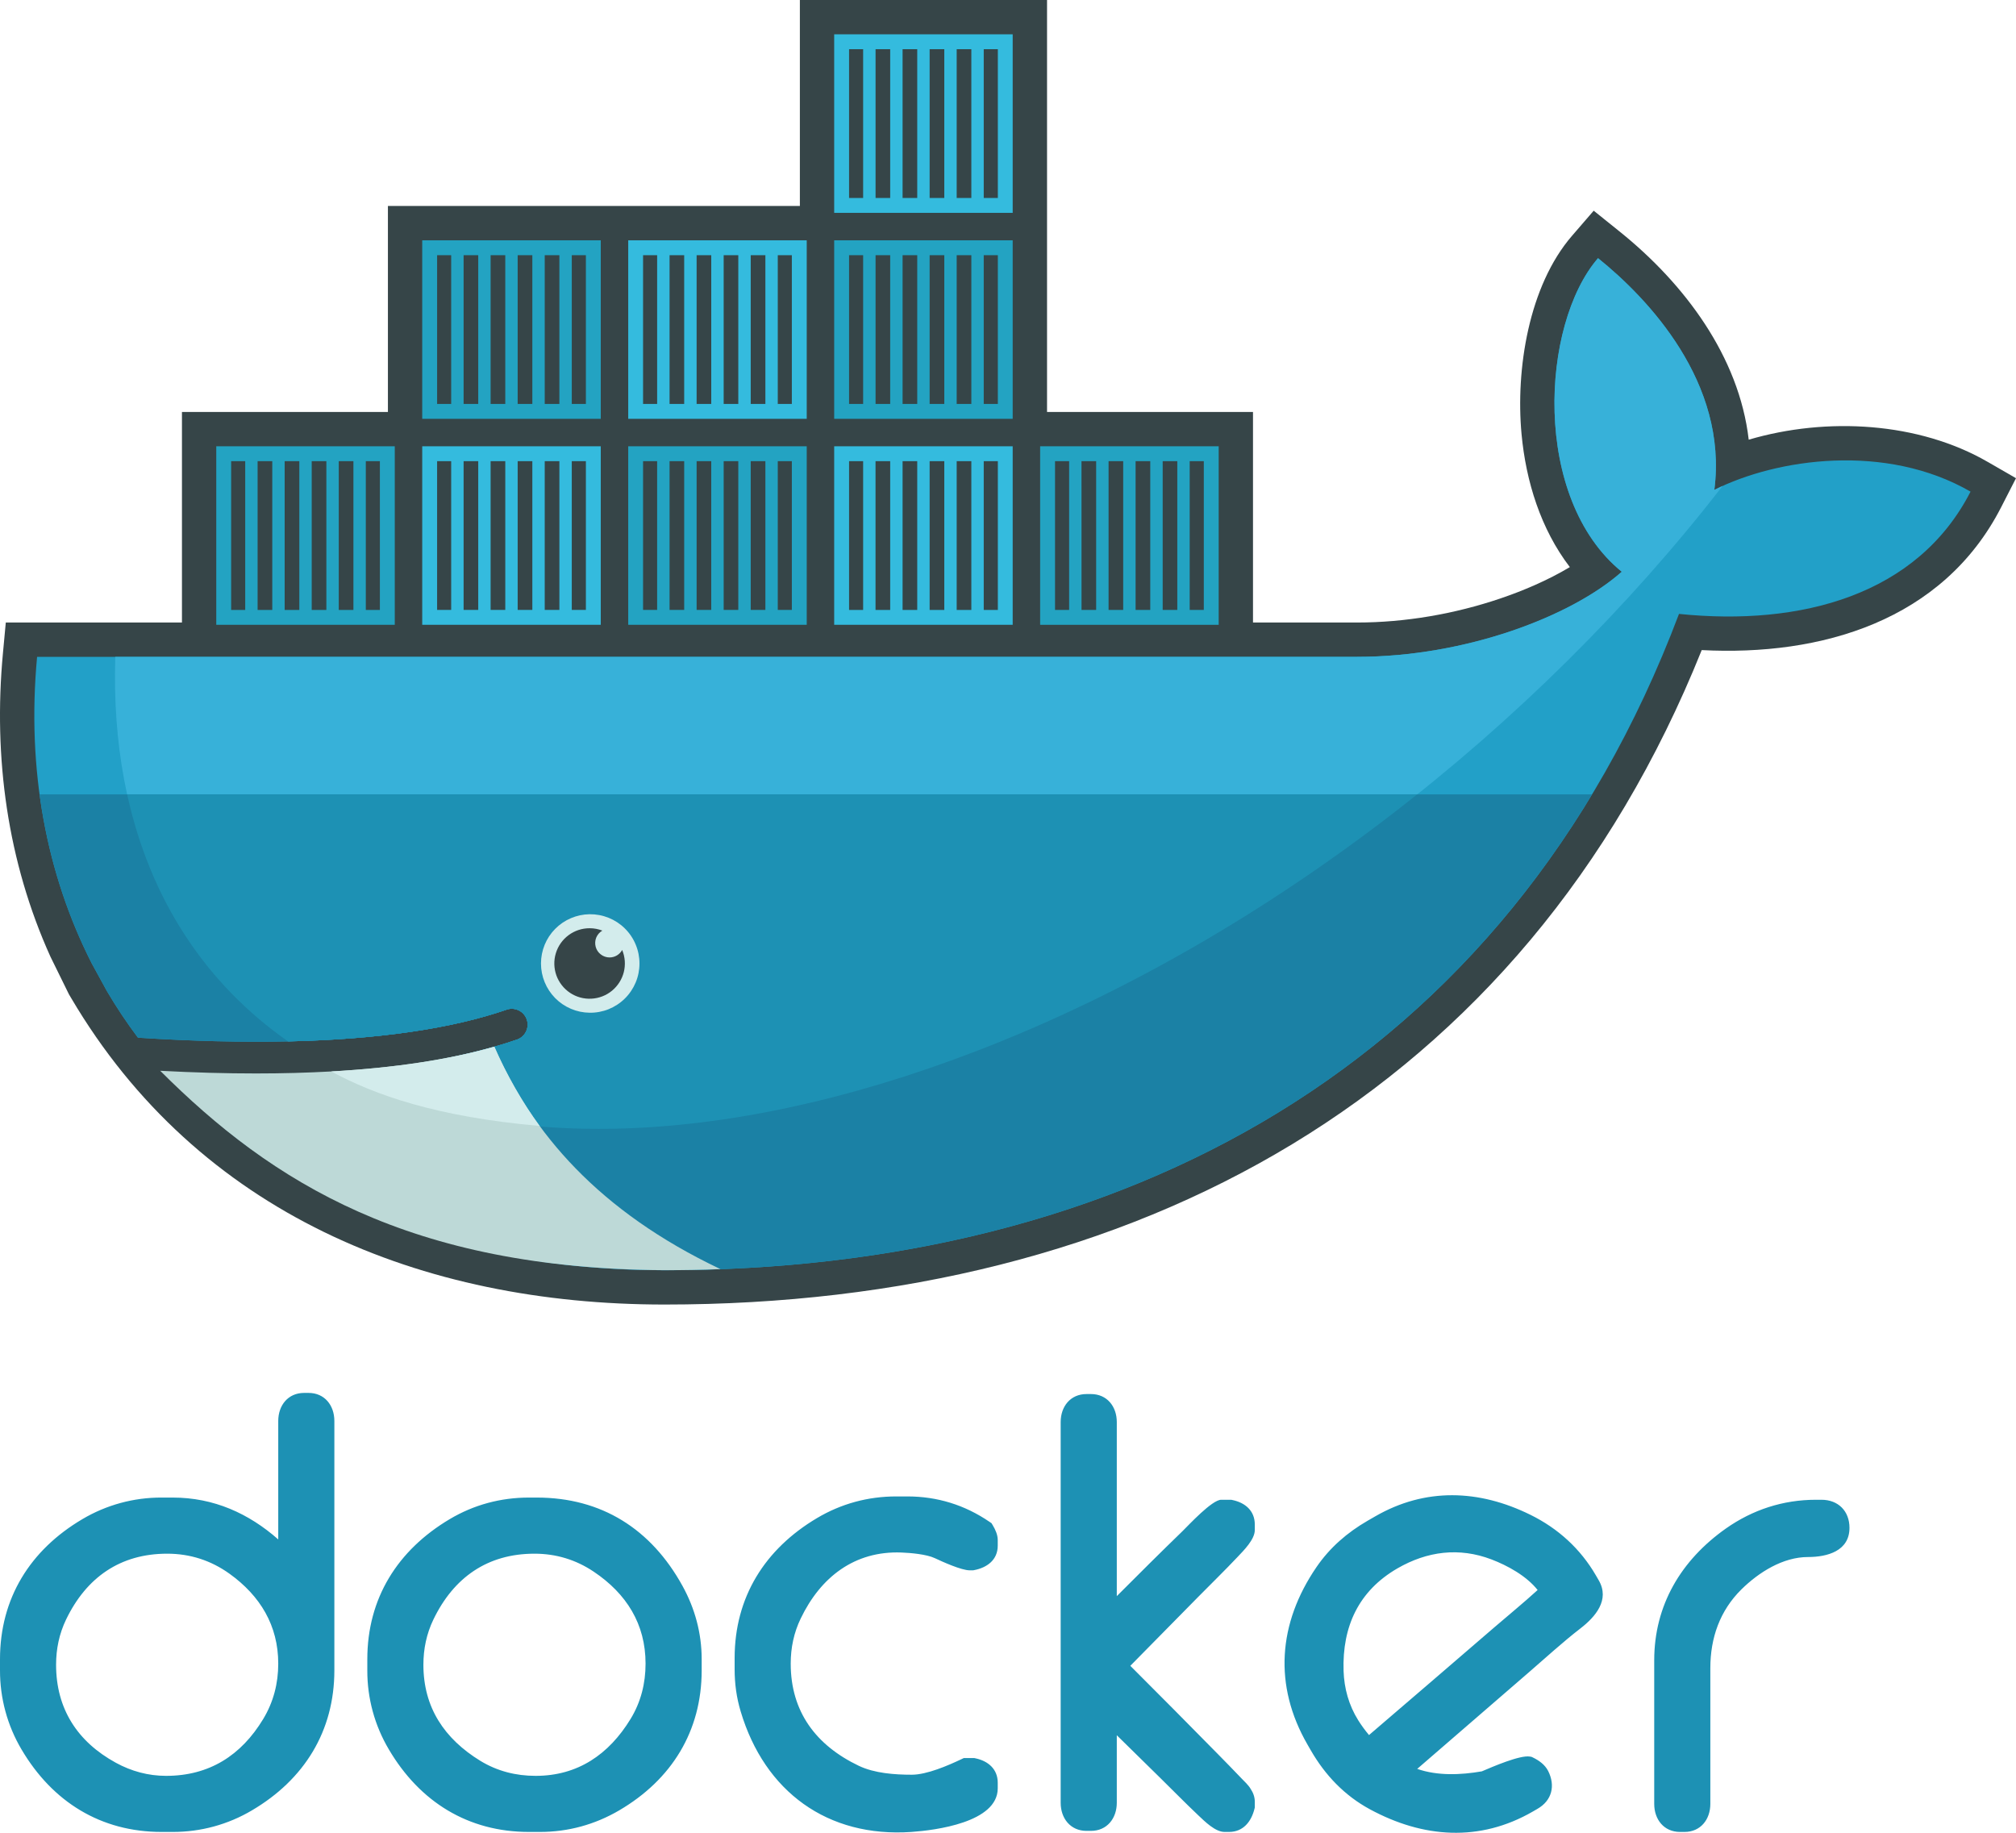 <svg width="55" height="50" viewBox="0 0 55 50" fill="none" xmlns="http://www.w3.org/2000/svg">
<path fill-rule="evenodd" clip-rule="evenodd" d="M28.565 11.239H34.184V16.983H37.025C38.337 16.983 39.687 16.749 40.929 16.328C41.54 16.121 42.225 15.833 42.828 15.471C42.034 14.435 41.629 13.127 41.51 11.838C41.348 10.085 41.702 7.803 42.889 6.431L43.479 5.748L44.183 6.314C45.955 7.737 47.446 9.727 47.708 11.995C49.842 11.367 52.348 11.515 54.228 12.601L55 13.046L54.594 13.839C53.003 16.943 49.678 17.905 46.426 17.735C41.561 29.852 30.969 35.589 18.127 35.589C11.492 35.589 5.404 33.109 1.938 27.222L1.881 27.126L1.376 26.099C0.204 23.508 -0.185 20.669 0.079 17.832L0.158 16.983H4.964V11.239H10.583V5.619H21.822V0H28.565V11.239Z" fill="#364548"/>
<path fill-rule="evenodd" clip-rule="evenodd" d="M46.77 13.364C47.147 10.435 44.956 8.136 43.597 7.043C42.031 8.854 41.787 13.6 44.244 15.598C42.873 16.815 39.984 17.919 37.025 17.919H1.012C0.724 21.008 1.267 23.852 2.505 26.286L2.915 27.035C3.174 27.475 3.457 27.901 3.764 28.309C5.244 28.404 6.609 28.437 7.858 28.41H7.859C10.313 28.355 12.316 28.066 13.833 27.54C13.941 27.506 14.057 27.516 14.157 27.567C14.257 27.617 14.334 27.705 14.371 27.811C14.408 27.917 14.402 28.034 14.354 28.136C14.307 28.237 14.222 28.317 14.117 28.357C13.915 28.427 13.704 28.493 13.487 28.555H13.486C12.291 28.896 11.01 29.126 9.356 29.228C9.455 29.229 9.254 29.242 9.254 29.242C9.197 29.246 9.127 29.254 9.07 29.257C8.419 29.294 7.717 29.301 6.999 29.301C6.213 29.301 5.44 29.287 4.575 29.242L4.553 29.257C7.554 32.63 12.246 34.653 18.127 34.653C30.573 34.653 41.131 29.135 45.806 16.748C49.123 17.088 52.31 16.243 53.76 13.412C51.451 12.079 48.48 12.504 46.77 13.364Z" fill="#22A0C8"/>
<path fill-rule="evenodd" clip-rule="evenodd" d="M46.77 13.364C47.147 10.435 44.956 8.136 43.597 7.043C42.031 8.854 41.788 13.6 44.245 15.598C42.873 16.815 39.984 17.919 37.025 17.919H3.145C2.998 22.649 4.753 26.239 7.858 28.41H7.859C10.313 28.355 12.316 28.066 13.834 27.54C13.941 27.506 14.057 27.516 14.157 27.567C14.258 27.617 14.334 27.705 14.371 27.811C14.408 27.917 14.402 28.034 14.354 28.136C14.307 28.237 14.222 28.317 14.117 28.357C13.915 28.427 13.705 28.493 13.487 28.555H13.487C12.291 28.896 10.9 29.155 9.246 29.257C9.246 29.257 9.206 29.219 9.206 29.219C13.442 31.392 19.584 31.384 26.626 28.679C34.522 25.646 41.869 19.867 46.996 13.257C46.919 13.292 46.843 13.327 46.77 13.364Z" fill="#37B1D9"/>
<path fill-rule="evenodd" clip-rule="evenodd" d="M1.08 21.672C1.303 23.326 1.787 24.875 2.505 26.286L2.915 27.035C3.174 27.475 3.457 27.901 3.764 28.309C5.245 28.404 6.61 28.437 7.859 28.41C10.313 28.355 12.316 28.066 13.833 27.54C13.941 27.506 14.057 27.516 14.157 27.567C14.257 27.617 14.334 27.705 14.371 27.811C14.408 27.917 14.402 28.034 14.354 28.136C14.307 28.237 14.222 28.317 14.117 28.357C13.915 28.427 13.704 28.493 13.487 28.555H13.486C12.291 28.896 10.907 29.14 9.254 29.243C9.197 29.246 9.098 29.247 9.041 29.25C8.39 29.286 7.695 29.309 6.977 29.309C6.192 29.309 5.389 29.294 4.524 29.25C7.525 32.622 12.246 34.653 18.127 34.653C28.783 34.653 38.053 30.608 43.434 21.672H1.08Z" fill="#1B81A5"/>
<path fill-rule="evenodd" clip-rule="evenodd" d="M3.469 21.672C4.106 24.576 5.636 26.857 7.859 28.41C10.313 28.355 12.316 28.066 13.833 27.54C13.941 27.506 14.057 27.516 14.157 27.567C14.257 27.617 14.334 27.705 14.371 27.811C14.408 27.917 14.402 28.034 14.354 28.136C14.307 28.237 14.222 28.317 14.117 28.357C13.915 28.427 13.704 28.493 13.487 28.555H13.486C12.291 28.896 10.878 29.14 9.224 29.243C13.46 31.415 19.584 31.384 26.626 28.679C30.885 27.043 34.985 24.606 38.663 21.672H3.469Z" fill="#1D91B4"/>
<path fill-rule="evenodd" clip-rule="evenodd" d="M5.9 12.175H10.77V17.045H5.9V12.175ZM6.306 12.581H6.69V16.64H6.306V12.581ZM7.028 12.581H7.428V16.64H7.028L7.028 12.581ZM7.766 12.581H8.166V16.64H7.766V12.581ZM8.504 12.581H8.904V16.64H8.504V12.581ZM9.242 12.581H9.642V16.64H9.242V12.581ZM9.98 12.581H10.364V16.64H9.98V12.581ZM11.519 6.556H16.39V11.426H11.519L11.519 6.556ZM11.925 6.962H12.309V11.02H11.925V6.962ZM12.648 6.962H13.047V11.02H12.648L12.648 6.962ZM13.385 6.962H13.785V11.02H13.385V6.962ZM14.123 6.962H14.523V11.02H14.123V6.962ZM14.861 6.962H15.261V11.02H14.861V6.962ZM15.599 6.962H15.984V11.02H15.599V6.962Z" fill="#23A3C2"/>
<path fill-rule="evenodd" clip-rule="evenodd" d="M11.519 12.175H16.39V17.045H11.519L11.519 12.175ZM11.925 12.581H12.309V16.639H11.925V12.581ZM12.648 12.581H13.047V16.639H12.648L12.648 12.581ZM13.385 12.581H13.785V16.639H13.385V12.581ZM14.123 12.581H14.523V16.639H14.123V12.581ZM14.861 12.581H15.261V16.639H14.861V12.581ZM15.599 12.581H15.984V16.639H15.599V12.581Z" fill="#34BBDE"/>
<path fill-rule="evenodd" clip-rule="evenodd" d="M17.139 12.175H22.009V17.045H17.139V12.175ZM17.544 12.581H17.928V16.639H17.544V12.581ZM18.267 12.581H18.666V16.639H18.267V12.581ZM19.005 12.581H19.404V16.639H19.005V12.581ZM19.743 12.581H20.142V16.639H19.743V12.581ZM20.481 12.581H20.881V16.639H20.481V12.581ZM21.219 12.581H21.603V16.639H21.219V12.581Z" fill="#23A3C2"/>
<path fill-rule="evenodd" clip-rule="evenodd" d="M17.139 6.556H22.009V11.426H17.139V6.556ZM17.544 6.962H17.928V11.02H17.544V6.962ZM18.267 6.962H18.666V11.02H18.267V6.962ZM19.005 6.962H19.404V11.02H19.005V6.962ZM19.743 6.962H20.142V11.02H19.743V6.962ZM20.481 6.962H20.881V11.02H20.481V6.962ZM21.219 6.962H21.603V11.02H21.219V6.962ZM22.758 12.175H27.628V17.045H22.758V12.175ZM23.164 12.581H23.548V16.64H23.164V12.581ZM23.886 12.581H24.286V16.64H23.886V12.581ZM24.624 12.581H25.024V16.64H24.624V12.581ZM25.362 12.581H25.762V16.64H25.362V12.581ZM26.1 12.581H26.5V16.64H26.1V12.581ZM26.838 12.581H27.223V16.64H26.838V12.581Z" fill="#34BBDE"/>
<path fill-rule="evenodd" clip-rule="evenodd" d="M22.758 6.556H27.628V11.426H22.758V6.556ZM23.164 6.962H23.548V11.02H23.164V6.962ZM23.887 6.962H24.286V11.02H23.887V6.962ZM24.624 6.962H25.024V11.02H24.624V6.962ZM25.362 6.962H25.762V11.02H25.362V6.962ZM26.1 6.962H26.5V11.02H26.1V6.962ZM26.838 6.962H27.223V11.02H26.838V6.962Z" fill="#23A3C2"/>
<path fill-rule="evenodd" clip-rule="evenodd" d="M22.758 0.936H27.628V5.807H22.758V0.936ZM23.164 1.342H23.548V5.401H23.164V1.342ZM23.887 1.342H24.286V5.401H23.887V1.342ZM24.624 1.342H25.024V5.401H24.624V1.342ZM25.362 1.342H25.762V5.401H25.362V1.342ZM26.1 1.342H26.5V5.401H26.1V1.342ZM26.838 1.342H27.223V5.401H26.838V1.342Z" fill="#34BBDE"/>
<path fill-rule="evenodd" clip-rule="evenodd" d="M28.377 12.175H33.248V17.045H28.377V12.175ZM28.783 12.581H29.168V16.639H28.783V12.581H28.783ZM29.505 12.581H29.905V16.639H29.506L29.505 12.581ZM30.244 12.581H30.643V16.639H30.244V12.581ZM30.981 12.581H31.381V16.639H30.981V12.581ZM31.72 12.581H32.119V16.639H31.72V12.581ZM32.457 12.581H32.842V16.639H32.457V12.581Z" fill="#23A3C2"/>
<path fill-rule="evenodd" clip-rule="evenodd" d="M16.085 24.941C16.263 24.939 16.439 24.972 16.604 25.038C16.77 25.105 16.92 25.203 17.046 25.328C17.173 25.453 17.274 25.602 17.342 25.767C17.411 25.931 17.446 26.107 17.446 26.285C17.446 26.463 17.411 26.639 17.342 26.804C17.273 26.968 17.173 27.117 17.046 27.242C16.919 27.367 16.769 27.465 16.604 27.532C16.439 27.598 16.262 27.631 16.084 27.628C15.731 27.624 15.394 27.48 15.146 27.229C14.898 26.977 14.759 26.638 14.759 26.285C14.759 25.931 14.898 25.592 15.146 25.341C15.394 25.09 15.731 24.946 16.085 24.941Z" fill="#D3ECEC"/>
<path fill-rule="evenodd" clip-rule="evenodd" d="M16.085 25.323C16.208 25.323 16.325 25.346 16.433 25.388C16.358 25.431 16.3 25.498 16.267 25.577C16.234 25.657 16.229 25.745 16.251 25.829C16.273 25.912 16.322 25.986 16.391 26.038C16.459 26.091 16.543 26.12 16.629 26.12C16.778 26.12 16.907 26.038 16.974 25.916C17.053 26.106 17.069 26.317 17.019 26.518C16.969 26.718 16.855 26.897 16.696 27.028C16.537 27.159 16.339 27.235 16.133 27.245C15.927 27.256 15.723 27.2 15.551 27.085C15.379 26.97 15.249 26.803 15.179 26.609C15.11 26.415 15.104 26.203 15.164 26.006C15.224 25.808 15.346 25.635 15.512 25.512C15.678 25.389 15.878 25.323 16.085 25.323Z" fill="#364548"/>
<path fill-rule="evenodd" clip-rule="evenodd" d="M19.656 34.623C16.329 33.044 14.503 30.898 13.486 28.555C12.25 28.908 10.765 29.133 9.038 29.23C8.388 29.266 7.704 29.285 6.986 29.285C6.159 29.285 5.287 29.261 4.371 29.212C7.422 32.262 11.176 34.61 18.127 34.652C18.64 34.652 19.149 34.643 19.656 34.623Z" fill="#BDD9D7"/>
<path fill-rule="evenodd" clip-rule="evenodd" d="M14.722 30.717C14.262 30.092 13.815 29.307 13.487 28.554C12.251 28.908 10.765 29.133 9.038 29.23C10.224 29.874 11.92 30.47 14.722 30.717Z" fill="#D3ECEC"/>
<path fill-rule="evenodd" clip-rule="evenodd" d="M7.591 41.997V38.766C7.591 38.341 7.857 38 8.296 38H8.418C8.857 38 9.122 38.341 9.122 38.766V45.568C9.122 47.227 8.302 48.547 6.874 49.388C6.22 49.776 5.473 49.979 4.712 49.977H4.409C2.75 49.977 1.432 49.157 0.589 47.73C0.201 47.076 -0.002 46.329 2.29217e-05 45.568V45.265C2.29217e-05 43.606 0.82 42.286 2.247 41.444C2.901 41.056 3.648 40.852 4.409 40.855H4.712C5.835 40.855 6.788 41.29 7.591 41.997ZM1.53 45.416C1.53 46.615 2.111 47.516 3.161 48.09C3.585 48.322 4.046 48.447 4.531 48.447C5.707 48.447 6.579 47.892 7.181 46.896C7.461 46.432 7.591 45.925 7.591 45.385C7.591 44.347 7.1 43.536 6.263 42.934C5.755 42.569 5.184 42.386 4.561 42.386C3.279 42.386 2.356 43.034 1.802 44.184C1.615 44.573 1.53 44.986 1.53 45.416ZM14.43 40.855H14.642C16.415 40.855 17.764 41.715 18.618 43.262C18.96 43.881 19.143 44.557 19.143 45.265V45.568C19.143 47.227 18.325 48.549 16.894 49.388C16.232 49.776 15.501 49.977 14.733 49.977H14.43C12.771 49.977 11.453 49.157 10.611 47.73C10.222 47.076 10.018 46.329 10.021 45.568V45.265C10.021 43.605 10.844 42.291 12.268 41.444C12.929 41.051 13.661 40.855 14.43 40.855ZM11.551 45.416C11.551 46.58 12.122 47.435 13.104 48.037C13.566 48.319 14.074 48.447 14.613 48.447C15.762 48.447 16.611 47.864 17.203 46.895C17.485 46.432 17.612 45.924 17.612 45.385C17.612 44.304 17.091 43.477 16.201 42.879C15.713 42.55 15.169 42.386 14.582 42.386C13.3 42.386 12.377 43.034 11.823 44.184C11.636 44.573 11.551 44.986 11.551 45.416ZM25.504 42.508C25.273 42.4 24.841 42.364 24.591 42.354C23.312 42.306 22.387 43.026 21.845 44.154C21.657 44.543 21.572 44.955 21.572 45.385C21.572 46.696 22.26 47.614 23.43 48.173C23.857 48.377 24.409 48.416 24.876 48.416C25.287 48.416 25.867 48.164 26.232 47.991L26.295 47.961H26.578L26.61 47.968C26.957 48.04 27.22 48.261 27.22 48.635V48.787C27.22 49.718 25.517 49.931 24.868 49.977C22.575 50.136 20.86 48.876 20.207 46.69C20.093 46.31 20.042 45.933 20.042 45.537V45.234C20.042 43.575 20.865 42.26 22.289 41.415C22.95 41.022 23.682 40.824 24.451 40.824H24.754C25.57 40.824 26.321 41.056 26.994 41.516L27.05 41.554L27.085 41.612C27.157 41.732 27.22 41.872 27.22 42.015V42.167C27.22 42.557 26.928 42.767 26.575 42.835L26.546 42.84H26.455C26.227 42.84 25.708 42.604 25.504 42.508ZM30.468 43.544C31.062 42.949 31.658 42.355 32.262 41.77C32.43 41.606 33.066 40.915 33.317 40.915H33.591L33.622 40.922C33.971 40.994 34.233 41.215 34.233 41.59V41.742C34.233 41.998 33.933 42.295 33.768 42.47C33.416 42.843 33.046 43.203 32.686 43.568L30.837 45.445C31.634 46.243 32.429 47.041 33.218 47.845C33.437 48.067 33.655 48.291 33.87 48.516C33.946 48.596 34.058 48.695 34.122 48.806C34.191 48.91 34.233 49.027 34.233 49.152V49.31L34.224 49.347C34.138 49.696 33.916 49.977 33.53 49.977H33.408C33.154 49.977 32.869 49.691 32.695 49.527C32.338 49.19 31.993 48.836 31.642 48.492L30.468 47.339V49.182C30.468 49.606 30.202 49.948 29.763 49.948H29.642C29.203 49.948 28.937 49.606 28.937 49.182V38.795C28.937 38.371 29.203 38.031 29.642 38.031H29.763C30.202 38.031 30.468 38.371 30.468 38.795V43.544ZM49.54 40.915H49.692C50.151 40.915 50.457 41.224 50.457 41.681C50.457 42.314 49.851 42.477 49.327 42.477C48.64 42.477 47.984 42.893 47.51 43.359C46.919 43.942 46.661 44.688 46.661 45.507V49.212C46.661 49.636 46.396 49.977 45.956 49.977H45.835C45.395 49.977 45.13 49.637 45.13 49.212V45.295C45.13 43.791 45.863 42.563 47.083 41.701C47.812 41.187 48.647 40.915 49.54 40.915ZM38.664 48.257C39.221 48.451 39.855 48.423 40.427 48.324C40.719 48.2 41.466 47.874 41.741 47.921L41.784 47.929L41.824 47.948C41.991 48.029 42.151 48.145 42.237 48.315C42.438 48.716 42.341 49.118 41.948 49.345L41.817 49.421C40.365 50.259 38.822 50.143 37.375 49.36C36.683 48.986 36.154 48.431 35.763 47.754L35.672 47.596C34.74 45.982 34.866 44.285 35.917 42.75C36.28 42.22 36.754 41.81 37.308 41.489L37.518 41.368C38.885 40.579 40.35 40.633 41.754 41.326C42.509 41.698 43.12 42.254 43.542 42.984L43.618 43.115C43.924 43.646 43.527 44.108 43.118 44.424C42.643 44.79 42.163 45.231 41.708 45.624C40.692 46.501 39.678 47.38 38.664 48.257ZM37.349 47.334C38.485 46.36 39.621 45.386 40.753 44.408C41.14 44.074 41.565 43.728 41.949 43.377C41.641 42.989 41.126 42.709 40.689 42.542C39.806 42.206 38.936 42.319 38.126 42.786C37.067 43.398 36.616 44.372 36.655 45.584C36.671 46.062 36.799 46.522 37.053 46.928C37.142 47.071 37.242 47.206 37.349 47.334Z" fill="#1D91B4"/>
</svg>
